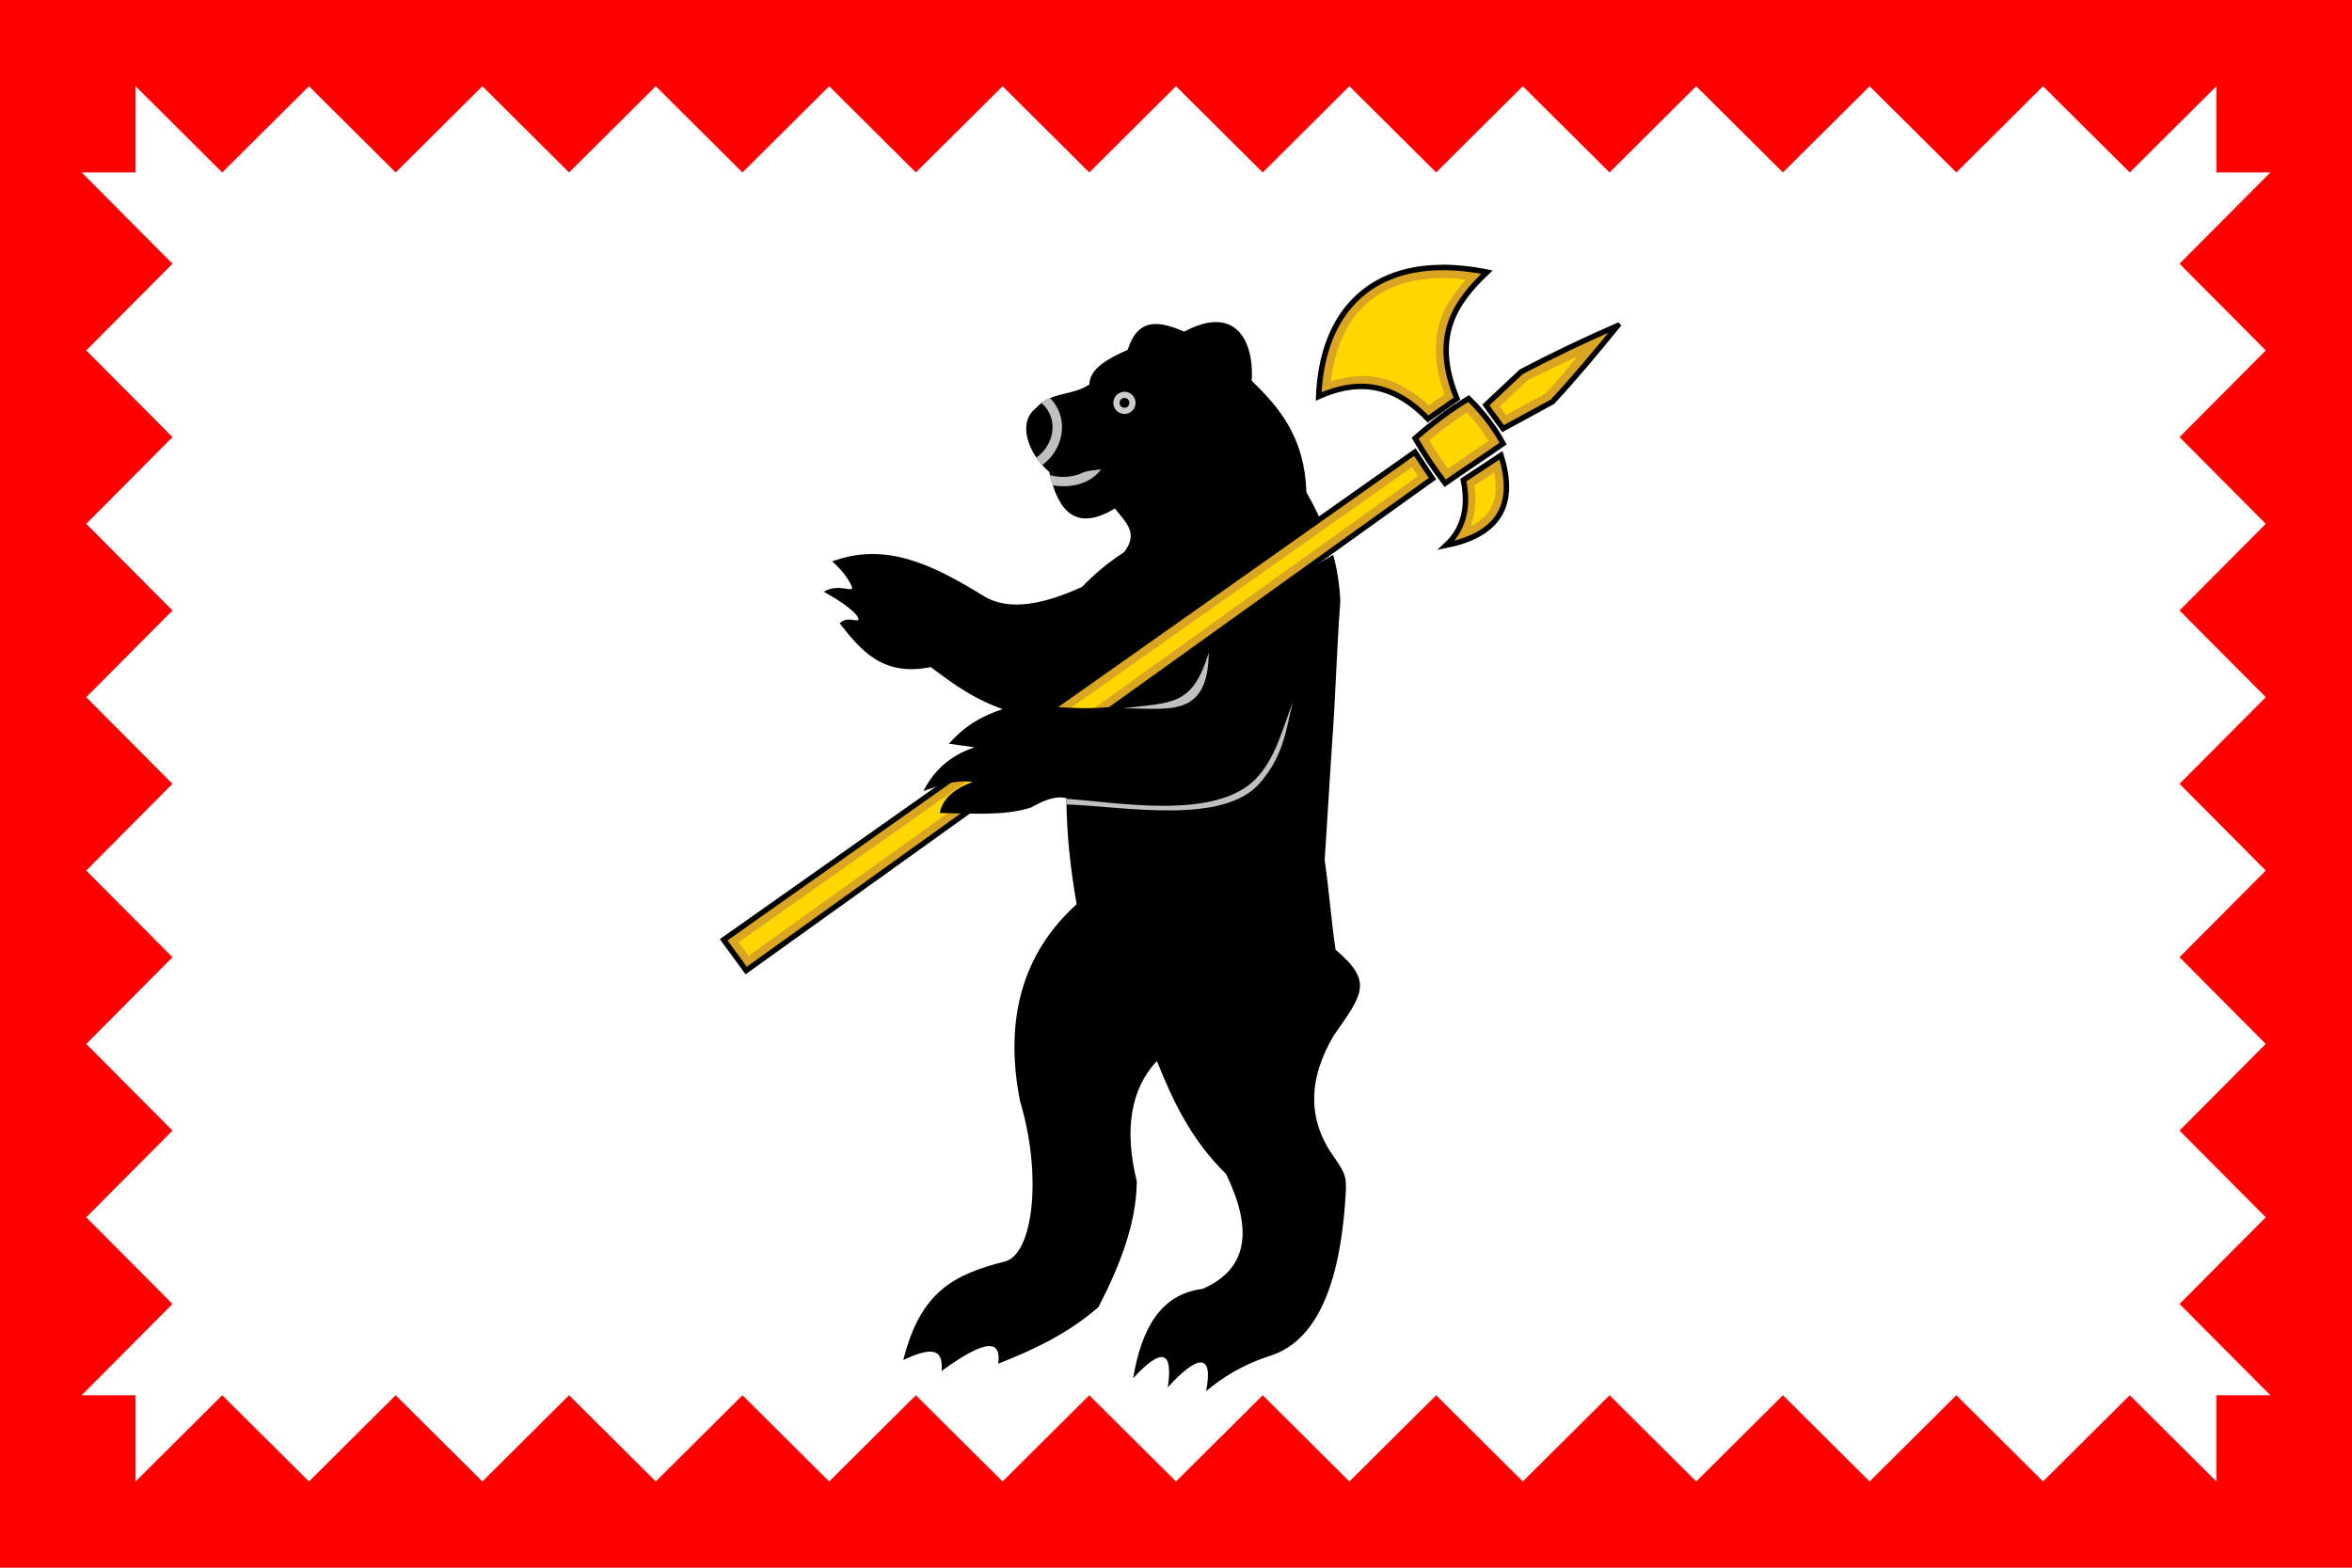 <svg height="900" version="1.1" width="1350" xmlns="http://www.w3.org/2000/svg">
<rect height="900" style="fill:#fff" width="1350"/>
<path d="m0,0 0,900 0,0 1350,0c0,-329.242 0,-581.882 0,-900L675,0 z m 77.812,49.5 49.75,49.5 49.781,-49.5 49.75,49.5 49.781,-49.5 49.75,49.5 49.781,-49.5 49.75,49.5 49.781,-49.5 49.75,49.5 49.781,-49.5 49.75,49.5L675,49.5 724.781,99l49.75,-49.5 49.781,49.5 49.75,-49.5 49.781,49.5 49.75,-49.5 49.781,49.5 49.75,-49.5 49.781,49.5 49.75,-49.5 49.781,49.5 49.75,-49.5 0,49.5 30.938,0 -52.125,52.406 49.5,49.781 -49.5,49.75 49.5,49.781 -49.5,49.75 49.5,49.781 -49.5,49.75 49.5,49.781 -49.5,49.75 49.5,49.781 -49.5,49.75 49.5,49.781 -49.5,49.75 52.125,52.406 -30.938,0 0,49.5 -49.75,-49.5 -49.781,49.5 -49.75,-49.5 -49.781,49.5 -49.75,-49.5 -49.781,49.5 -49.75,-49.5 -49.781,49.5 -49.75,-49.5 -49.781,49.5 -49.75,-49.5L675,850.5 625.219,801l-49.75,49.5 -49.781,-49.5 -49.75,49.5 -49.781,-49.5 -49.75,49.5 -49.781,-49.5 -49.75,49.5 -49.781,-49.5 -49.75,49.5 -49.781,-49.5 -49.75,49.5 0,-49.5L46.875,801 99,748.594 49.5,698.844 99,649.062 49.5,599.312 99,549.531 49.5,499.781 99,450 49.5,400.25 99,350.469 49.5,300.719 99,250.938 49.5,201.188 99,151.406 46.875,99 77.812,99z" style="fill:#f00"/>
<g transform="matrix(1.519,0,0,1.519,3346.809,317.29)">
<path d="m-1659.112,-107.792c-29.256,0.482 -44.738,19.747 -45.906,48.759 13.773,-6.146 27.537,-5.879 41.31,8.505 3.646,-2.565 7.289,-5.148 10.935,-7.713 -9.636,-23.388 -0.692,-36.344 11.358,-47.808 -6.356,-1.253 -12.279,-1.832 -17.697,-1.743 z m 67.09,21.976c-12.153,5.266 -24.297,11.085 -36.45,17.433 -4.455,4.185 -8.909,8.386 -13.365,12.573 2.161,2.97 4.336,5.957 6.498,8.928 6.21,-3.376 12.435,-6.767 18.648,-10.143 8.915,-9.588 16.841,-19.202 24.67,-28.79 z m -56.313,27.575c-7.341,4.405 -13.969,9.517 -20.233,15.003 3.242,5.673 7.037,11.339 11.358,17.01 7.223,-5.066 14.643,-9.939 21.87,-15.003 -3.715,-6.886 -8.201,-12.284 -12.995,-17.01 z m -20.338,20.233 -261.174,184.312 8.505,11.622 259.326,-185.897 z m 32.541,1.215 -14.21,9.35c2.161,10.396 -0.014,18.593 -6.498,24.67 18.535,-3.746 27.02,-14.069 20.708,-34.02z" style="stroke:#000;fill:#daa520;stroke-width:2.063;fill-rule:evenodd"/>
<path d="m-1638.669,-30.348c1.211,6.397 0.403,11.001 -1.849,14.422 -1.525,2.316 -3.896,4.304 -7.079,5.917 1.734,-4.644 2.242,-9.831 1.479,-15.425l7.449,-4.913 z m -10.301,-22.663c2.971,3.152 5.655,6.713 8.135,10.724 -5.064,3.491 -10.191,6.976 -15.32,10.513 -2.592,-3.567 -4.936,-7.123 -7.079,-10.671 4.519,-3.808 9.246,-7.352 14.263,-10.565 z m 41.627,-21.078c-3.929,4.629 -7.622,9.291 -11.886,13.893 -4.983,2.708 -9.968,5.426 -14.95,8.135 -0.786,-1.08 -1.591,-2.143 -2.377,-3.222 3.469,-3.263 6.944,-6.519 10.407,-9.773 6.278,-3.272 12.534,-6.051 18.806,-9.033 z m -51.717,-29.689c3.015,-0.05 6.274,0.181 9.667,0.581 -3.998,4.498 -7.618,9.344 -9.614,15.32 -2.612,7.818 -2.374,17.153 1.532,28.104 -1.966,1.387 -3.955,2.736 -5.917,4.12 -6.566,-6.077 -13.406,-9.672 -20.338,-10.777 -5.676,-0.904 -11.237,0.072 -16.693,1.743 1.319,-11.084 4.9,-20.218 10.777,-26.73 6.896,-7.641 16.823,-12.135 30.587,-12.361 z m -10.671,71.421 2.272,3.381 -252.986,181.354 -3.751,-5.124 254.465,-179.61z" style="font-family:Sans;fill:#ffd700"/>
<path d="m-1755.681,53.52c0,0 0,0 0,0 0,0 0,0 0,0z" style="fill:#ccc;fill-rule:evenodd"/>
<path d="m-1755.676,53.514c0,0.002 0,0.002 0,0.003 0,0 0,0 0,0.002 0,0 0,0 0,0 0,0 0,0 0,0 0,0 0,0 0,0" style="fill:#ccc;fill-rule:evenodd"/>
<path d="m-1755.681,53.52c0,-0.002 0,-0.002 0,-0.003 0,0 0,-0.002 0,-0.002" style="fill:#ccc;fill-rule:evenodd"/>
<path d="m-1755.672,53.512c0,0 0,0 0,-0.002 0,0.002 0,0.002 0,0.003 0,0 0,-0.002 0,-0.002z" style="fill:#ccc;fill-rule:evenodd"/>
<path d="m-1753.47,56.319c-0.077,0.062 0.057,-0.041 0,0.002l0,-0.002z" style="fill:#ccc;fill-rule:evenodd"/>
<path d="m-1755.631,53.477c0,0.002 0,0.002 -0.01,0.003l0,0.006c0,-0.002 0.01,-0.006 0.01,-0.009l0,-0.002z" style="fill:#ccc;fill-rule:evenodd"/>
<path d="m-1755.646,53.493c0,-0.003 0.01,-0.006 0.01,-0.009l0,0.002c0,0.002 0,0.003 -0.01,0.006z" style="fill:#ccc;fill-rule:evenodd"/>
<path d="m-1744.586,-87.137c-3.143,0.15 -6.88,1.276 -11.252,3.592 -9.018,-3.869 -17.382,-5.705 -21.342,6.867 -7.672,3.417 -14.392,7.157 -14.475,13.101 -6.662,4.498 -14.543,2.498 -20.285,9.033 -6.898,5.257 -3.098,16.961 5.124,24.036 3.31,15.07 10.178,22.663 24.828,13.788 3.499,4.841 9.341,9.006 3.434,16.535 -6.702,4.365 -11.665,8.737 -15.848,13.101 -14.175,6.464 -27.453,9.437 -37.243,3.434 -18.742,-11.494 -36.645,-20.666 -57.211,-13.048 4.431,3.687 7.067,8.302 7.501,9.72 0.722,2.365 -5.066,-1.661 -10.671,1.743 7.507,4.065 13.142,8.494 13.101,10.407 -0.03,1.399 -4.324,-1.437 -7.079,1.532 8.07,10.322 16.312,20.205 34.39,16.535 6.723,4.824 14.005,11.078 27.153,15.901 -8.322,2.699 -14.482,6.571 -20.285,13.048 3.217,0.461 6.45,0.914 9.667,1.373 -9.976,3.387 -15.604,9.369 -19.282,16.535 6.539,-2.328 12.297,-4.383 18.595,-3.434 -7.286,2.645 -11.43,6.564 -12.414,11.728 11.338,0.089 24.27,1.238 34.443,-2.06 4.43,-2.479 8.883,-4.544 13.312,-3.592 0.027,-0.002 0.079,0.003 0.106,0 0,13.077 1.509,26.776 3.856,40.095 -20.35,18.51 -27.502,43.321 -21.395,74.433 8.424,27.997 5.002,57.238 -5.388,60.539 -19.137,4.842 -32.199,11.063 -38.722,37.348 13.52,-6.525 14.867,-1.999 14.475,4.12 17.755,-12.968 22.543,-11.199 21.395,-2.747 13.109,-5.225 26.032,-11.11 37.877,-21.395 8.17,-15.852 14.346,-31.692 14.474,-47.544 -4.824,-19.757 -2.271,-34.917 7.607,-45.484 5.962,14.936 12.808,29.648 26.149,42.737 9.937,20.504 8.704,35.786 -8.928,43.423 -15.967,1.952 -23.101,15.262 -26.202,33.756 10.797,-11.716 15.169,-10.579 13.101,3.434 11.267,-12.412 17.322,-13.135 14.475,1.426 6.202,-5.169 13.521,-9.77 23.402,-13.101 15.977,-4.632 26.473,-22.179 29.107,-57.951 0.684,-9.286 0.822,-10.356 -4.279,-17.538 -9.849,-13.87 -9.851,-29.116 0,-45.801 11.171,-15.97 14.844,-20.356 0.687,-32.436 -1.379,-8.731 -2.743,-25.025 -4.12,-33.756 0.918,-14.472 1.827,-28.95 2.747,-43.423 1.379,-18.148 1.791,-36.262 3.17,-54.411 -0.252,-6.336 -1.203,-12.157 -2.694,-17.644 -24.434,13.969 -56.739,38.768 -82.621,57.317 -6.748,0.85 -14.662,0.756 -22.927,0.106l100.529,-70.946 -0.581,-1.479c-1.399,-2.967 -2.919,-5.837 -4.543,-8.716 -0.568,-20.337 -9.97,-31.829 -20.655,-42.05 0.76,-11.176 -3.037,-22.725 -14.263,-22.187z" style="fill-rule:evenodd"/>
<path d="m-1806.507,-58.427c-1.123,0.479 -2.213,1.073 -3.254,1.858 1.652,1.413 2.792,3.11 3.46,4.932 0.706,1.927 0.893,4.006 0.6,6.052 -0.295,2.067 -1.079,4.097 -2.308,5.905l-0.01,0c-0.961,1.411 -2.192,2.69 -3.678,3.742 0.663,0.972 1.399,1.917 2.201,2.819 1.786,-1.286 3.272,-2.838 4.437,-4.551l-0.01,-0.003c1.54,-2.263 2.52,-4.812 2.892,-7.407 0.375,-2.62 0.132,-5.292 -0.781,-7.782 -0.741,-2.026 -1.917,-3.921 -3.556,-5.562 z m -0.048,29.102c0.325,1.359 0.68,2.652 1.07,3.872 4.115,0.732 8.55,0.325 12.196,-1.275 1.197,-0.527 2.32,-1.184 3.326,-1.972 1.025,-0.802 1.931,-1.74 2.67,-2.811l0.01,-0.009 0.02,-0.026c-2.483,0.518 -5.191,0.357 -7.448,1.55 -3.551,1.561 -7.998,1.759 -11.841,0.67z" style="fill:#c0c0c0;fill-rule:evenodd"/>
<path d="m-1775.431,-59.594c-1.638,-1.638 -4.303,-1.638 -5.943,0 -1.638,1.64 -1.638,4.303 0,5.943 1.64,1.64 4.305,1.64 5.943,0 1.64,-1.64 1.64,-4.303 0,-5.943 z m -1.656,1.656c-0.725,-0.725 -1.906,-0.725 -2.631,0 -0.725,0.725 -0.725,1.906 0,2.631 0.725,0.725 1.906,0.725 2.631,0 0.727,-0.725 0.727,-1.906 0,-2.631z" style="fill:#ccc;fill-rule:evenodd"/>
<path d="m-1746.529,37.751c-6.332,20.511 -13.793,18.721 -32.723,21.088 17.474,-0.116 32.405,4.035 32.723,-21.088z" style="fill:#c0c0c0;fill-rule:evenodd"/>
<path d="m-1800.341,93.03c0,1.122 0.014,0.99 0.039,2.12 22.053,0.767 59.207,7.953 73.085,-8.104 9.064,-10.487 9.799,-20.037 12.419,-30.497 -3.915,10.153 -6.562,21.329 -14.023,28.966 -15.47,15.837 -52.509,8.726 -71.52,7.514z" style="fill:#c0c0c0;fill-rule:evenodd"/>
</g>
</svg>

